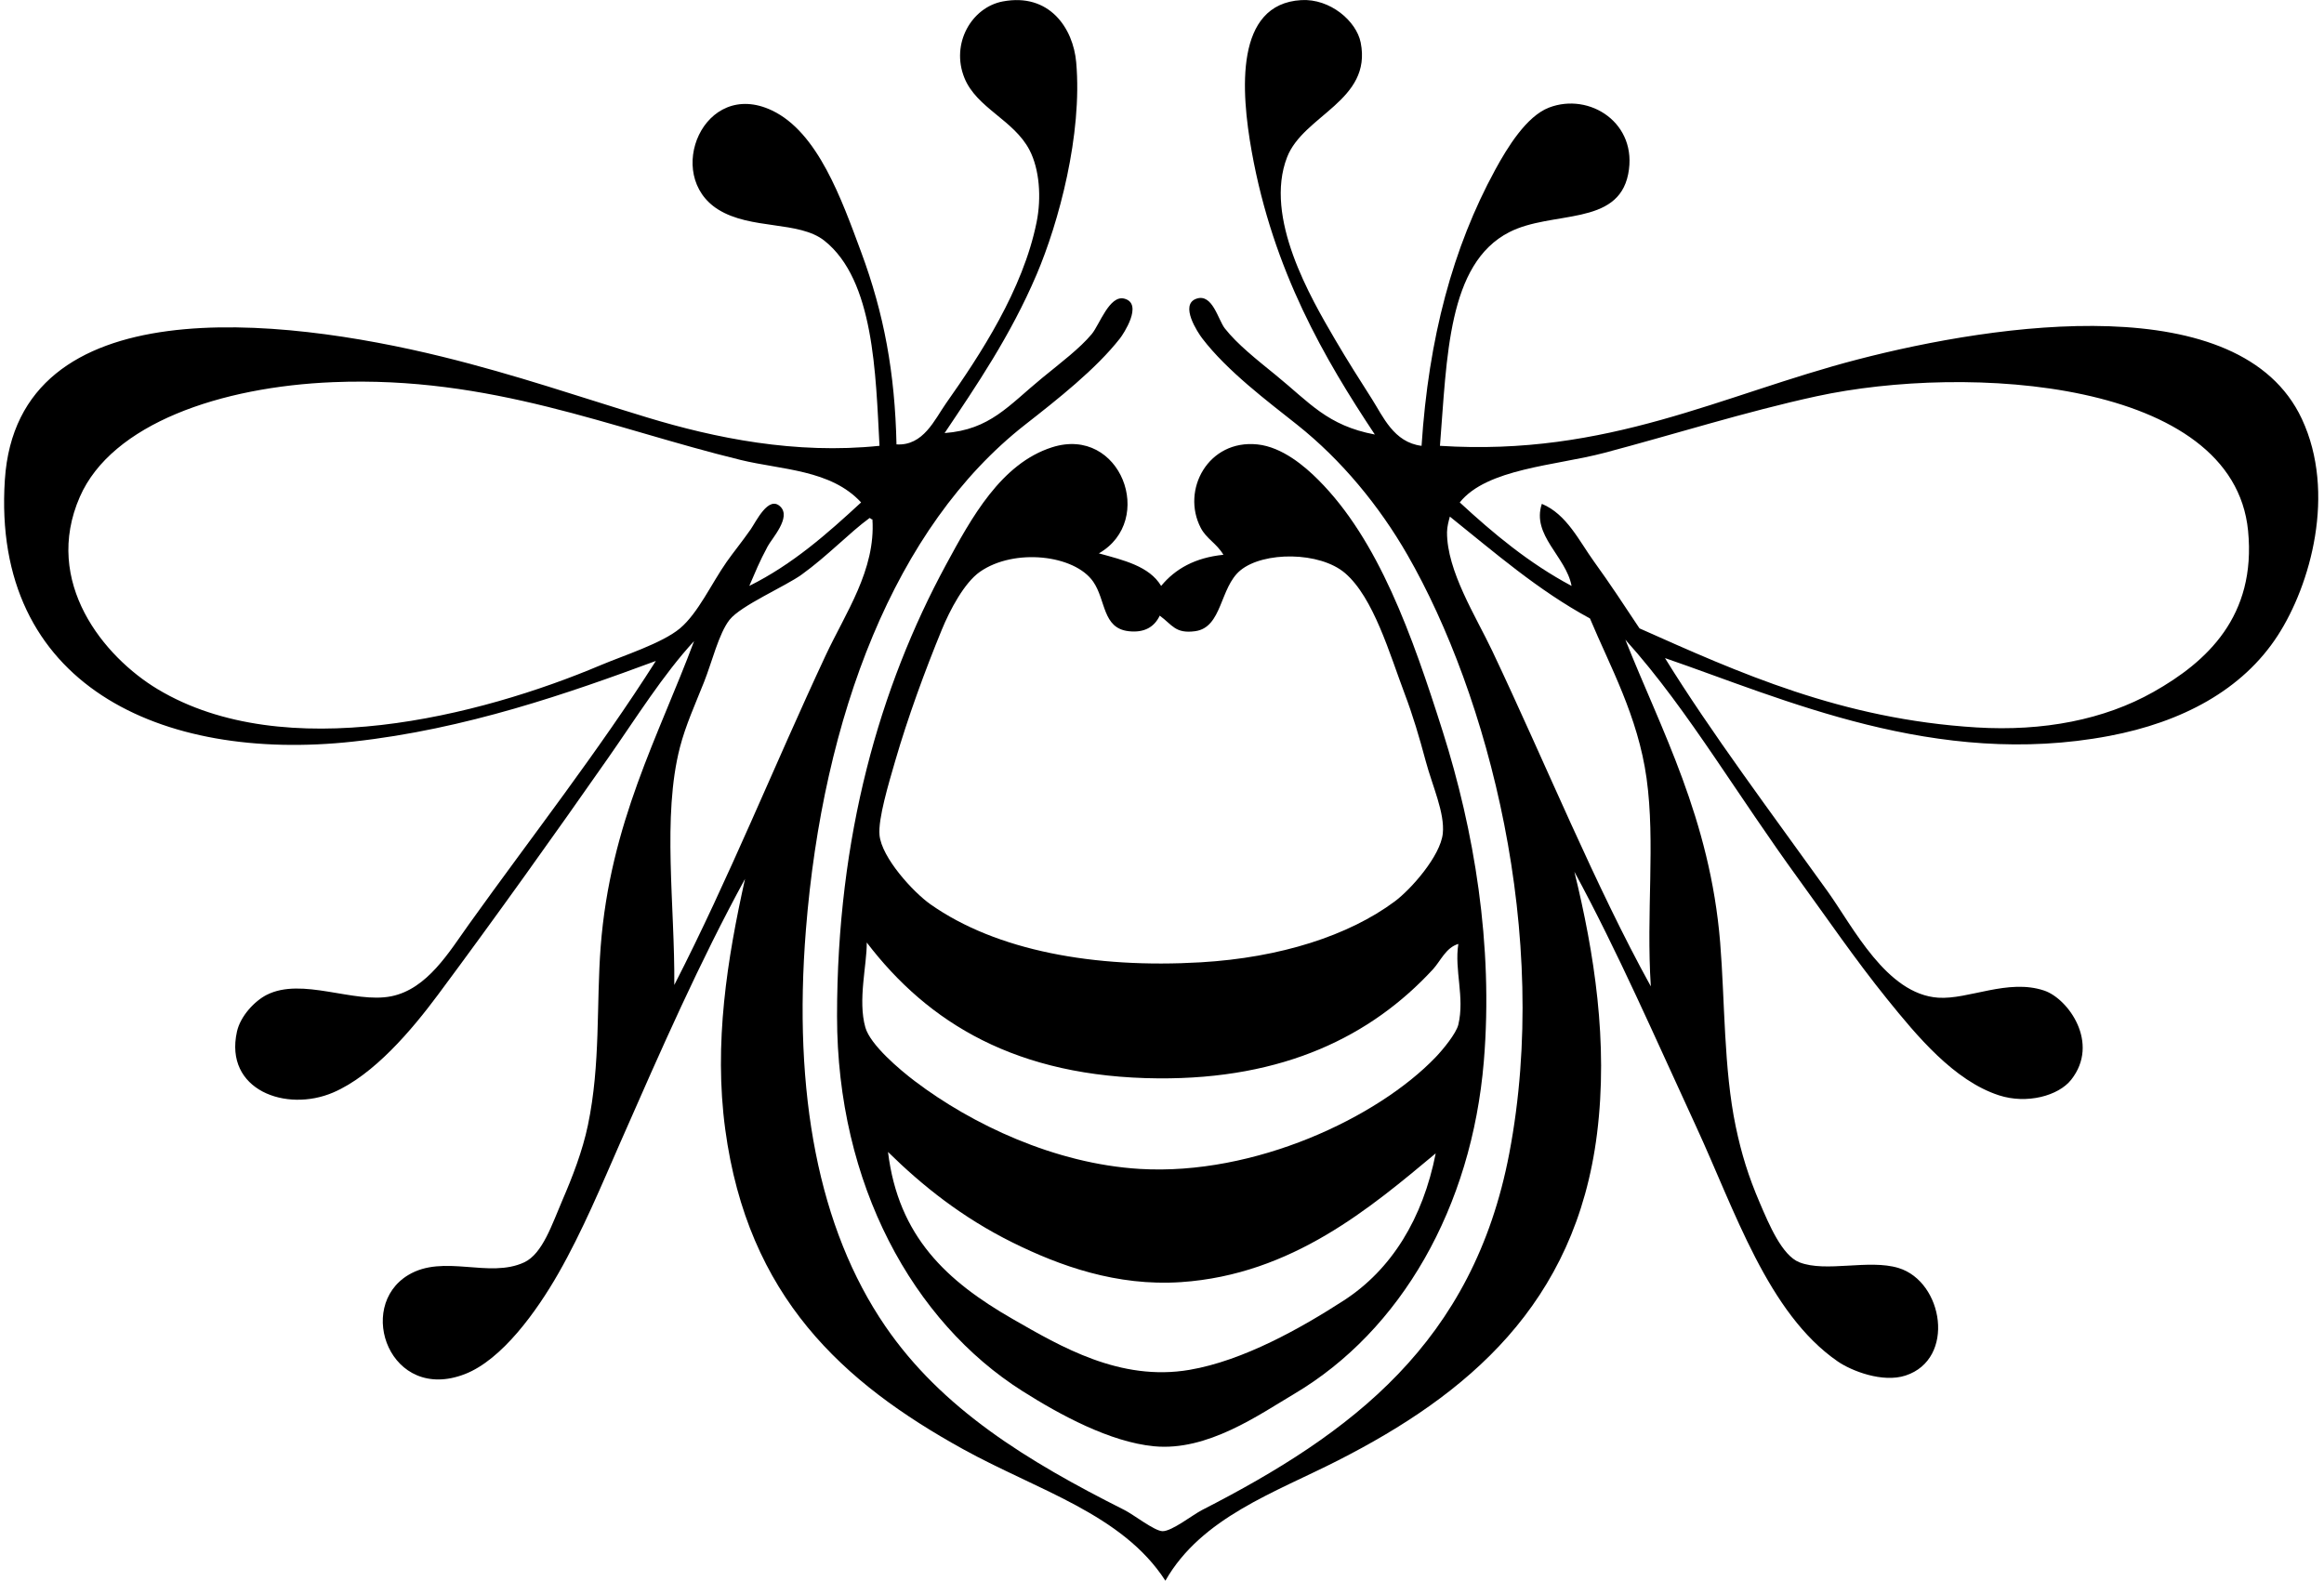 <svg xmlns="http://www.w3.org/2000/svg" width="294" height="200" fill="none" viewBox="0 0 294 200">
  <path fill="#000" fill-rule="evenodd" d="M179.836 56.409c.889-13.653 3.954-25.081 9.309-34.912 1.55-2.846 3.959-6.78 6.803-7.88 5.143-1.984 11.308 1.972 10.027 8.416-1.32 6.637-9.638 4.58-15.04 7.34-7.811 3.993-7.874 15.852-8.772 27.036 21.28 1.366 35.641-6.46 52.817-10.922 17.782-4.62 48.463-9.103 56.22 7.519 4.376 9.377 1.085 21.01-3.044 27.393-4.479 6.929-12.166 10.979-21.306 12.712-21.926 4.158-41.284-4.712-56.22-9.847 5.751 9.324 13.678 19.898 20.59 29.542 3.2 4.464 7.415 12.977 13.965 13.428 3.831.265 8.836-2.449 13.428-.896 3.027 1.025 7.069 6.634 3.402 11.28-1.61 2.037-5.606 3.114-9.132 1.969-5.712-1.853-10.413-7.56-14.144-12.175-4.041-5.002-7.662-10.312-11.101-15.038-3.934-5.407-7.328-10.575-10.743-15.577-3.504-5.132-7.082-10.196-11.279-14.86 4.514 11.38 10.717 22.669 11.995 38.315.599 7.349.444 15.993 1.968 23.276.722 3.451 1.598 6.298 3.045 9.668 1.161 2.711 2.806 6.656 5.012 7.52 3.371 1.32 8.778-.429 12.535.716 5.69 1.735 7.262 11.52.895 13.608-2.919.956-6.854-.591-8.593-1.791-8.824-6.091-13.009-19.112-17.905-29.721-5.262-11.402-9.889-22.055-15.398-32.227 2.508 10.262 4.307 21.568 2.865 33.122-2.705 21.663-16.48 33.06-32.764 41.359-8.011 4.082-17.287 7.22-21.843 15.219-5.434-8.429-16.166-11.434-25.604-16.65-15.208-8.406-27.227-19.277-30.078-40.465-1.465-10.883.246-21.53 2.506-31.689-5.714 10.46-10.507 21.35-15.755 33.301-2.314 5.268-4.811 11.294-7.878 16.652-2.716 4.745-7.104 10.889-11.817 12.712-9.452 3.653-13.852-8.496-7.162-12.533 4.482-2.705 10.231.471 14.68-1.611 2.33-1.091 3.52-4.832 4.835-7.878 1.27-2.944 2.54-6.213 3.223-9.49 1.614-7.745 1.05-15.213 1.61-22.56 1.196-15.677 7.339-26.671 11.816-38.672-3.93 4.264-7.293 9.67-10.922 14.86-6.717 9.61-14.27 20.2-21.485 29.899-3.283 4.418-8.114 10.153-13.249 12.355-5.948 2.552-13.81-.312-12.174-7.698.44-1.986 2.25-3.887 3.76-4.655 4.48-2.278 11.033 1.125 15.755.179 4.566-.913 7.328-5.61 9.848-9.13C67.24 105.884 75.7 95.074 82.97 83.626c-10.984 4.062-24.035 8.642-38.315 10.206C20.36 96.488-1.084 86.619.614 60.706c1.6-24.39 34.903-20.593 55.324-15.576 9.332 2.29 17.636 5.17 25.962 7.697 8.508 2.584 18.718 4.69 29.361 3.58-.483-9.092-.682-20.986-6.982-25.961-3.203-2.527-9.284-1.348-13.427-3.938-6.94-4.339-1.82-16.622 6.803-12.535 5.821 2.762 8.809 11.247 11.28 17.905 2.906 7.83 4.279 15.289 4.477 24.349 3.403.215 4.825-3.148 6.265-5.192 4.331-6.146 9.73-14.361 11.458-22.917.632-3.128.366-6.706-.895-9.132-1.982-3.81-6.685-5.3-8.236-9.13-1.756-4.339.916-8.92 4.833-9.67 5.932-1.132 8.933 3.406 9.309 7.699.806 9.142-2.218 20.298-5.012 26.856-3.308 7.763-7.634 14.079-11.637 20.054 5.762-.434 8.069-3.47 12.354-6.983 2.387-1.956 4.742-3.721 6.267-5.55.975-1.173 2.235-4.971 4.117-4.476 2.455.645-.173 4.549-.537 5.012-3.044 3.893-7.894 7.713-11.995 10.922-16.569 12.96-25.605 36.997-27.751 63.921-1.65 20.698 1.596 37.801 10.026 50.132 7.155 10.463 17.903 17.065 30.258 23.276 1.192.598 3.817 2.674 4.834 2.686 1.188.013 3.806-2.069 5.012-2.686 18.914-9.68 34.286-21.166 38.852-45.118 5.288-27.727-2.696-58-12.89-75.735-3.55-6.175-8.322-11.986-13.967-16.471-3.687-2.931-8.829-6.773-11.995-10.922-.532-.7-2.914-4.264-.716-5.013 2.024-.69 2.735 2.683 3.581 3.76 1.574 2.002 3.98 3.903 6.446 5.908 4.291 3.491 6.518 6.385 12.533 7.52-6.313-9.503-12.863-20.685-15.576-35.808-1.376-7.672-2.15-18.667 6.265-19.157 3.649-.212 6.98 2.65 7.521 5.371 1.463 7.352-7.247 9.181-9.31 14.503-2.959 7.627 2.966 17.767 6.086 23.095 1.556 2.656 3.145 5.147 4.656 7.52 1.378 2.157 2.75 5.478 6.268 5.907Zm21.842 14.68c1.979 2.73 3.886 5.64 5.729 8.416 12.573 5.603 25.541 11.484 42.613 12.533 8.495.522 16.19-.99 22.38-4.476 6.784-3.821 13.052-9.587 11.995-20.41-1.866-19.136-35.508-21.158-54.608-17.01-8.949 1.945-18.143 4.862-26.857 7.162-6.115 1.616-14.84 1.967-18.261 6.267 4.28 3.954 8.771 7.7 14.144 10.563-.69-3.721-5.095-6.407-3.76-10.384 3.164 1.318 4.727 4.723 6.625 7.34ZM93.715 58.2c-16.46-4.011-31.563-10.657-51.564-9.847-14.22.575-27.992 5.256-32.047 14.501-4.739 10.806 3.045 20.269 9.848 24.35 16.07 9.643 40.716 3.435 56.04-3.044 2.832-1.197 7.774-2.77 10.026-4.654 2.296-1.925 3.988-5.679 5.908-8.415.81-1.156 1.906-2.493 3.043-4.118.671-.96 2.258-4.355 3.76-2.865 1.383 1.37-1.06 3.99-1.61 5.013-1.084 2.017-1.555 3.235-2.328 5.012 5.499-2.736 9.863-6.61 14.144-10.563-3.818-4.156-10.083-4.119-15.22-5.37Zm89.343 9.13c-.033 4.902 3.667 10.683 5.728 15.04 6.83 14.432 13.01 29.676 20.054 42.432-.608-9.236.592-18.16-.537-26.318-1.089-7.865-4.661-14.246-7.161-20.232-6.617-3.59-12.061-8.35-17.726-12.89-.139.525-.354 1.276-.358 1.968Zm-81.644 5.372c-2.054 1.482-7.721 3.923-9.13 5.73-1.358 1.74-2.218 5.356-3.223 7.876-1.107 2.783-2.33 5.474-3.043 8.238-2.268 8.761-.632 20.062-.715 30.078 6.876-13.395 12.594-27.675 19.156-41.716 2.499-5.348 6.327-10.807 5.908-17.189-.179 0-.213-.145-.357-.18-2.545 1.856-5.297 4.783-8.596 7.163Z" clip-rule="evenodd"/>
  <path fill="#000" fill-rule="evenodd" d="M139.014 70.015c3.134.865 6.38 1.618 7.877 4.119 1.782-2.157 4.297-3.581 7.878-3.94-.87-1.463-2.136-2.006-2.865-3.401-2.499-4.787.93-11.208 7.162-10.564 3.149.326 5.993 2.771 7.698 4.476 7.612 7.61 11.865 19.592 15.757 31.87 3.929 12.403 6.425 26.914 5.192 41.716-1.54 18.487-10.477 34.069-23.992 42.074-4.477 2.653-10.974 7.274-17.725 6.625-5.567-.533-11.887-3.966-16.65-6.982-13.826-8.754-23.454-26.151-23.455-47.445 0-22.754 5.383-41.594 13.787-57.115 3.199-5.91 6.96-12.808 13.428-14.86 8.667-2.752 13.167 9.256 5.908 13.427Zm3.758 9.847c-3.328-.384-2.851-3.92-4.476-6.265-2.362-3.413-9.991-4.273-14.323-1.254-1.988 1.386-3.813 4.853-4.833 7.341-2.112 5.143-4.287 11.061-5.908 16.65-.809 2.788-2.157 7.267-1.97 9.31.264 2.883 4.285 7.253 6.446 8.773 8.351 5.879 20.751 8.13 34.196 7.341 10.091-.592 18.732-3.39 24.53-7.698 2.092-1.558 5.788-5.762 6.087-8.594.273-2.605-1.311-6.006-2.149-9.131-.84-3.127-1.619-5.765-2.687-8.594-1.884-4.989-3.916-12.12-7.519-15.219-3.203-2.752-10.325-2.767-13.249-.358-2.626 2.162-2.278 7.235-5.729 7.698-2.505.338-2.866-.787-4.476-1.968-.68 1.44-1.956 2.197-3.94 1.968Zm-33.3 50.132c.626 2.208 4.338 5.342 6.265 6.803 7.194 5.454 17.726 10.462 28.467 11.102 14.524.865 30.085-6.488 37.42-14.144.928-.97 2.601-3.003 2.865-4.118.825-3.481-.526-6.9 0-10.206-1.581.46-2.245 2.163-3.222 3.222-7.805 8.456-18.858 13.904-34.734 13.787-17.96-.133-29.129-7.031-36.884-17.188.026 2.83-1.152 7.306-.177 10.742Zm18.62 36.884c6.132 3.522 13.619 7.936 22.38 6.444 6.838-1.163 14.173-5.319 19.517-8.773 6.062-3.92 10.012-10.385 11.637-18.62-8.158 6.791-18.135 15.346-32.227 16.292-8.12.545-15.346-2.057-21.306-5.013-6.375-3.161-11.385-7.16-15.755-11.458 1.311 10.742 7.462 16.362 15.754 21.128Z" clip-rule="evenodd"/>
</svg>
